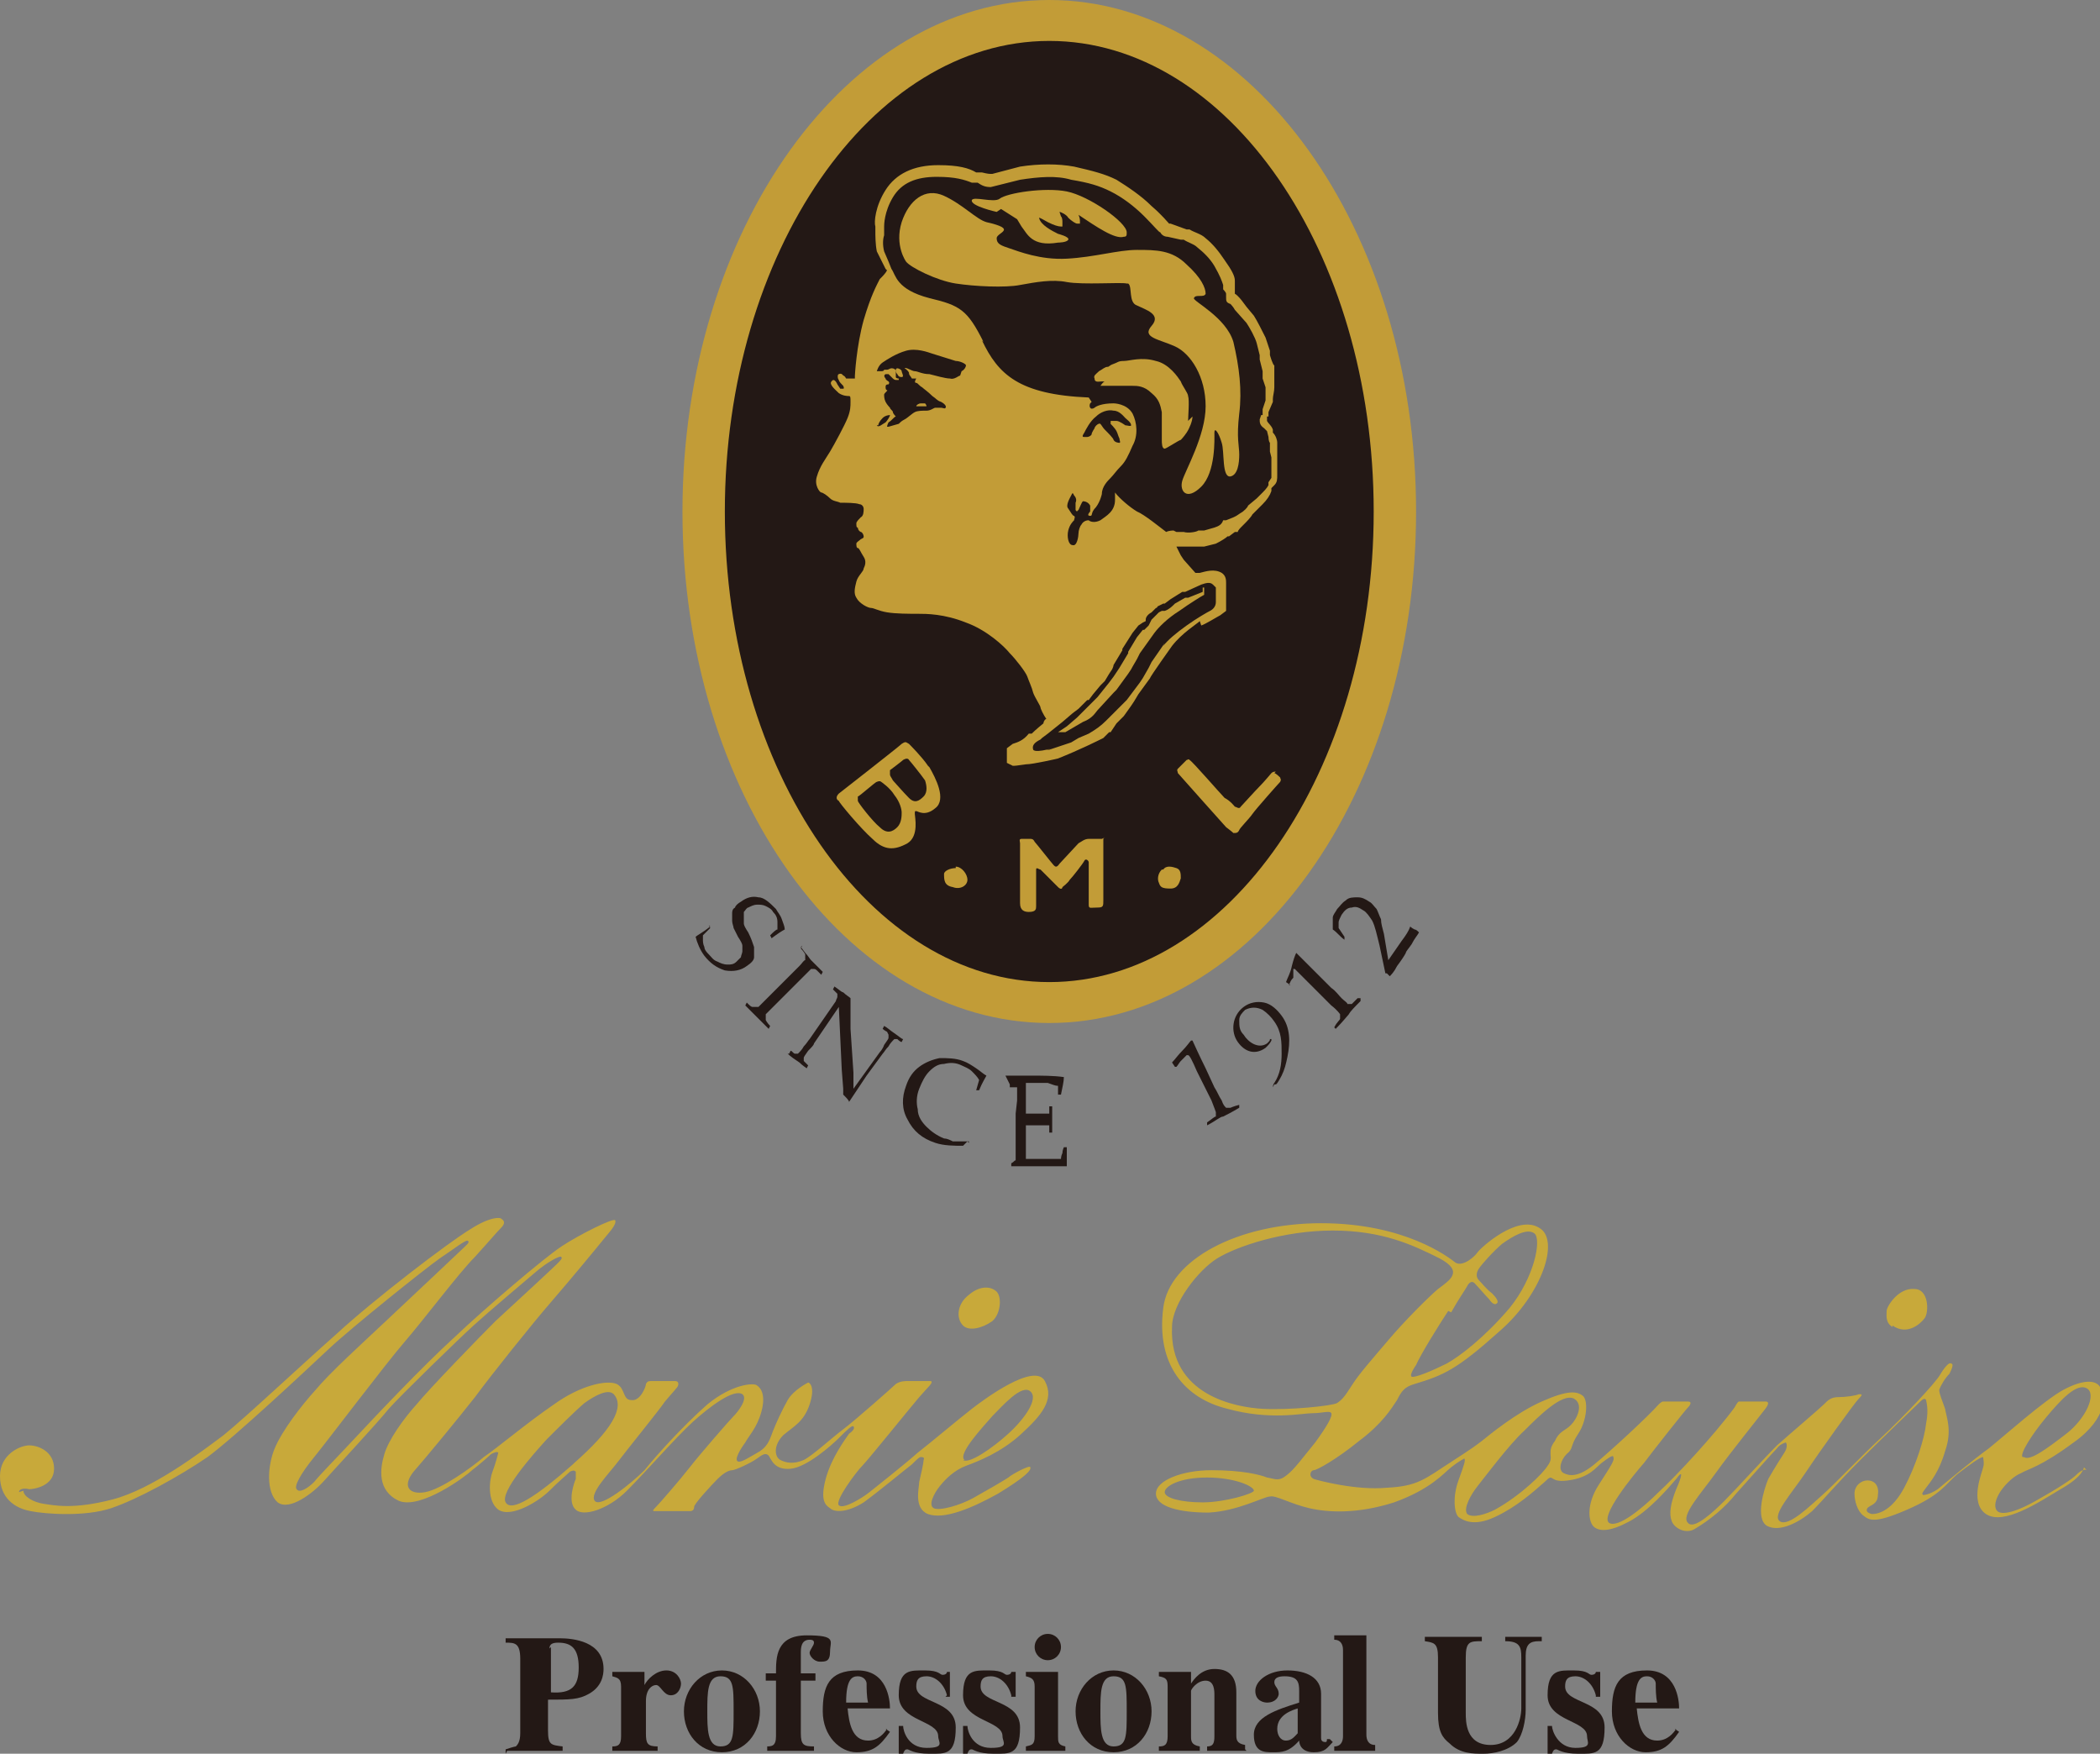 <?xml version="1.0" encoding="UTF-8"?>
<svg xmlns="http://www.w3.org/2000/svg" version="1.1" viewBox="0 0 143.7 120">
  <rect x="0" y="0" width="143.7" height="120" fill="#808080" stroke="none"/>
  <defs>
    <style>
      .cls-1 {
        fill: #c8a93a;
      }

      .cls-2, .cls-3 {
        fill: #231815;
      }

      .cls-4 {
        fill: #c29c37;
      }

      .cls-3 {
        stroke: #fff;
        stroke-width: 0px;
      }
    </style>
  </defs>
  <!-- Generator: Adobe Illustrator 28.7.4, SVG Export Plug-In . SVG Version: 1.2.0 Build 166)  -->
  <g>
    <g id="_レイヤー_1" data-name="レイヤー_1">
      <g id="_レイヤー_1-2" data-name="_レイヤー_1">
        <g>
          <g>
            <g>
              <path class="cls-2" d="M95.4,35c0,18.6-10.6,33.6-23.6,33.6s-23.6-15-23.6-33.6S58.7,1.4,71.8,1.4s23.6,15,23.6,33.6Z"/>
              <path class="cls-4" d="M46.7,35c0,19.3,11.2,35,25.1,35s25.1-15.7,25.1-35S85.6,0,71.8,0s-25.1,15.7-25.1,35ZM49.6,35c0-17.7,10-32.2,22.2-32.2s22.2,14.4,22.2,32.2-10,32.2-22.2,32.2-22.2-14.4-22.2-32.2Z"/>
              <g>
                <path class="cls-3" d="M48.5,63.3h0s.1.2.1.2h0c-.3.3-.4.4-.5.5,0,0,0,.2,0,.3,0,.1,0,.3.1.5,0,.2.2.4.3.5.2.2.3.4.6.5.2.1.4.2.7.2.2,0,.4,0,.6-.2.1-.1.2-.2.3-.3,0-.1.1-.3.1-.4s0-.3,0-.4c0-.1-.1-.3-.3-.6-.1-.2-.2-.4-.3-.6,0-.1-.1-.3-.1-.5,0-.2,0-.3,0-.5,0-.1,0-.3.2-.4,0-.1.2-.3.4-.4.4-.3.8-.4,1.2-.3.4,0,.8.4,1.2.8.1.2.3.4.4.7.1.3.2.5.2.7h0c-.2.1-.5.3-.9.6h0s-.1-.2-.1-.2h0c.2-.2.4-.4.5-.4,0,0,0-.2,0-.5,0-.3-.1-.5-.3-.7-.1-.2-.3-.3-.5-.4-.2-.1-.4-.1-.6-.1-.2,0-.4.1-.6.2-.1,0-.2.2-.3.3,0,.1,0,.2,0,.4,0,.1,0,.2,0,.4,0,.1.1.3.3.6.2.4.3.7.4,1,0,.2,0,.5,0,.7,0,.2-.2.4-.5.6-.4.3-.9.4-1.5.3-.6-.2-1-.5-1.4-1-.3-.4-.5-.9-.6-1.3h0c.1-.1.5-.3,1-.7Z"/>
                <path class="cls-3" d="M54.8,64.8l.3.4c.2.2.3.4.4.5,0,0,.3.3.8.8h0s-.1.2-.1.2h0c-.1-.1-.2-.2-.3-.3,0,0-.1-.1-.2-.1,0,0-.1,0-.2,0,0,0-.2.2-.3.3l-.6.6-1.3,1.3-.5.5c-.2.2-.3.3-.4.4,0,0,0,.1,0,.2,0,0,0,0,0,.2,0,0,.1.2.3.4h0s-.1.2-.1.2h0s-.2-.2-.5-.5c-.1-.1-.2-.2-.3-.3,0,0-.3-.3-.8-.8h0s.1-.2.1-.2h0c.2.2.3.3.4.3,0,0,.1,0,.2,0,0,0,0,0,.2,0,0,0,.2-.2.4-.4l.6-.6,1.3-1.3.5-.5c.2-.2.3-.4.4-.4,0,0,0-.1,0-.2,0,0,0,0,0-.2,0,0-.1-.2-.3-.4h0s.1-.2.1-.2c0,0,0,0,0,0Z"/>
                <path class="cls-3" d="M54,72.1h0c0,0,.1-.2.1-.2h0c.1,0,.2.2.3.2,0,0,.1,0,.2,0,0,0,0,0,.1-.1,0,0,.2-.2.3-.4.2-.2.3-.4.4-.5l1.8-2.6c0-.1.1-.2.1-.3,0,0,0-.2,0-.2,0,0-.2-.2-.3-.3h0s.1-.2.1-.2h0c.3.2.5.4.6.4.2.2.4.3.5.4v2.1c0,0,.2,3,.2,3,0,.4,0,.7,0,1.1l1.8-2.5c0,0,.2-.2.3-.5.2-.3.3-.4.3-.5,0,0,0-.1,0-.2,0,0,0,0-.1-.2,0,0-.2-.1-.3-.2h0s.1-.2.1-.2h0c.2.1.4.3.7.5.3.2.5.4.6.4h0c0,0-.1.2-.1.2h0c-.1,0-.3-.2-.3-.2,0,0-.1,0-.2,0,0,0,0,0-.1.1,0,0-.2.2-.3.4-.2.2-.3.4-.4.5l-1.1,1.5-.6.9c-.2.3-.4.6-.6.9,0-.1-.2-.3-.4-.5v-.4s-.1-1.3-.1-1.3l-.2-4.3-1.7,2.5c0,.1-.2.3-.4.5-.2.3-.3.4-.3.5,0,0,0,.1,0,.1,0,0,0,0,0,.1,0,0,.2.2.3.3h0s-.1.2-.1.2h0c0,0-.3-.2-.5-.4-.3-.2-.6-.4-.8-.6Z"/>
                <path class="cls-3" d="M66.2,78.1l-.3.3c-.6,0-1.3,0-1.9-.2-.9-.3-1.5-.8-1.9-1.6-.4-.7-.4-1.5-.1-2.3.2-.6.5-1,.9-1.3.4-.3.9-.5,1.4-.6.5,0,1.1,0,1.6.2.3.1.6.3.9.5.3.2.5.4.7.5h0c-.1.2-.3.5-.5,1h0s-.2,0-.2,0h0s.2-.7.2-.7c-.1-.2-.3-.4-.5-.6-.2-.2-.5-.3-.7-.4-.4-.2-.8-.2-1.2-.1-.4,0-.7.2-1,.5-.3.3-.5.7-.7,1.2-.2.5-.2,1-.1,1.4,0,.5.3.9.6,1.2.3.3.7.6,1.2.8.2,0,.4.1.6.2.2,0,.4,0,.6,0,.2,0,.3,0,.5,0h0q0,.1,0,.1Z"/>
                <path class="cls-3" d="M68.8,73.6h0c.9,0,1.4,0,1.7,0,.8,0,1.6,0,2.3.1h0c0,.3-.1.7-.2,1.2h0s-.2,0-.2,0h0c0,0,0,0,0,0,0-.2,0-.4,0-.6-.2,0-.4-.1-.7-.2-.3,0-.5,0-.7,0-.2,0-.5,0-.8,0v.6s0,.7,0,.7v.8c.2,0,.5,0,.7,0,.2,0,.4,0,.6,0,.2,0,.3,0,.3,0,0,0,0,0,0,0,0,0,0-.1,0-.3v-.2s0,0,0,0h.2s0,0,0,0c0,.3,0,.6,0,.9v.9s0,0,0,0h-.2s0,0,0,0v-.2c0-.2,0-.3,0-.3,0,0,0,0,0,0,0,0-.1,0-.3,0s-.4,0-.6,0c-.1,0-.4,0-.7,0,0,.2,0,.6,0,1.1,0,.6,0,1,0,1.2h.7c.6,0,1,0,1.2,0,.2,0,.3,0,.5,0,0,0,0-.2.1-.4,0-.2.1-.4.1-.4h0s.2,0,.2,0h0c0,.1,0,.3,0,.6,0,.3,0,.5,0,.7h0c-.5,0-1.1,0-1.9,0h-1.1c-.2,0-.5,0-.8,0h0s0-.2,0-.2h0c.2-.1.2-.2.3-.2,0,0,0-.2,0-.7,0-.4,0-.8,0-1v-1.5c0,0,.1-.9.1-.9,0-.2,0-.4,0-.5,0-.1,0-.2,0-.3,0,0,0,0,0-.1,0,0,0,0,0,0,0,0,0,0-.2,0h-.3s0,0,0,0v-.2s0,0,0,0Z"/>
                <path class="cls-3" d="M80.4,73h0s-.2-.3-.2-.3h0c.2-.2.4-.5.7-.8.3-.3.5-.6.6-.7h.1c.5,1.1.8,1.7.9,1.9l.6,1.3c.2.3.3.6.5.9.1.3.2.4.3.5,0,0,0,0,.1,0,0,0,.1,0,.2,0,0,0,.2-.1.6-.2h0s0,.2,0,.2h0c-.5.3-.9.5-1.1.6-.2,0-.5.3-1.1.6h0s0-.2,0-.2h0c.3-.2.5-.4.6-.4,0,0,0,0,0-.1,0,0,0-.1,0-.2,0,0-.1-.3-.3-.8-.2-.4-.3-.6-.3-.6l-.7-1.4c-.3-.7-.5-1.1-.6-1.1,0,0,0,0-.1,0,0,0,0,0,0,0,0,0,0,0-.1.1l-.3.3c-.1.1-.2.3-.3.4Z"/>
                <path class="cls-3" d="M88.3,67.4h0s-.3-.2-.3-.2h0c.1-.3.3-.6.4-1.1.1-.4.2-.7.3-.9h0c.8.8,1.3,1.3,1.4,1.4l1,1c.3.2.5.5.7.7.2.2.4.3.4.4,0,0,.1,0,.1,0,0,0,0,0,.2,0,0,0,.2-.2.4-.4h.2c0,.1,0,.2,0,.2-.4.4-.7.7-.8.9-.1.1-.4.5-.9,1h0s-.1-.1-.1-.1h0c.2-.4.4-.5.4-.6,0,0,0-.1,0-.1,0,0,0-.1,0-.2,0,0-.2-.3-.6-.6-.3-.3-.5-.5-.5-.5l-1.1-1.1c-.5-.5-.8-.8-.9-.9,0,0,0,0-.1,0,0,0,0,0,0,0,0,0,0,0,0,.2v.4c-.2.2-.2.3-.3.5h0Z"/>
                <path class="cls-3" d="M94.9,66.6h0s-.1,0-.1,0l-.4-1.9c-.2-.8-.3-1.3-.5-1.7-.2-.3-.4-.6-.6-.7-.3-.2-.5-.3-.8-.2-.3,0-.5.2-.7.5-.1.2-.2.4-.2.5,0,.2,0,.3,0,.4,0,0,.2.3.4.6h0s0,.2,0,.2h0c-.3-.2-.5-.5-.8-.7,0-.3,0-.6,0-.8,0-.2.2-.4.3-.6.2-.2.3-.4.6-.6.2-.2.5-.2.8-.2.3,0,.5.1.8.3.2.1.3.3.5.5.1.2.2.5.3.7,0,.3.1.6.2,1l.3,1.8.9-1.3c.3-.4.5-.7.6-1h0c0,0,.1.1.3.2.1,0,.2.1.3.2h0c-.1.2-.3.4-.5.8-.2.3-.4.5-.4.6-.1.2-.3.5-.6.9-.2.4-.4.6-.5.7h0Z"/>
                <path class="cls-2" d="M87.1,74.4s0-.2.1-.3c.4-.6.5-1.3.5-2,0-.8,0-1.5-.5-2.2-.2-.3-.5-.6-.8-.8-.4-.2-.8-.2-1.2,0-.2.2-.4.4-.4.7,0,.4,0,.7.3,1,.3.5,1,1,1.6.6.2-.2.2-.2.2-.3,0,0,0,0,.1,0,0,0,0,0,0,.1-.1.2-.2.3-.4.5-.7.5-1.4.3-1.9-.4-.5-.7-.4-1.8.4-2.4.4-.3.9-.4,1.4-.3.5.1.9.5,1.2.9.6.8.6,1.8.4,2.8-.1.5-.2.9-.4,1.3,0,0-.3.6-.4.6,0,0,0,0-.1,0h0Z"/>
              </g>
            </g>
            <g>
              <g>
                <path class="cls-4" d="M75.4,57.4c0,0,0,0-.1,0-.1,0-.5,0-.8,0-.3,0-.5.2-.7.3-.2.2-1.1,1.2-1.3,1.4-.2.3-.3.2-.4.1-.1-.1-1.2-1.5-1.3-1.6-.1-.2-.2-.2-.3-.2,0,0-.4,0-.6,0-.2,0-.1.2-.1.3,0,.1,0,.3,0,.5,0,.2,0,1,0,1.4,0,.4,0,1.7,0,2.2,0,.5.3.6.6.6.5,0,.5-.2.5-.4,0-.2,0-.4,0-.7,0-.3,0-1.6,0-1.8,0-.2.2,0,.3,0,0,0,1,1,1.2,1.2.2.2.3.1.3,0,0,0,.4-.3.5-.5.2-.2.9-1.1,1-1.3.1-.2.3,0,.3.1,0,.2,0,2.6,0,2.9,0,.3.1.2.6.2.4,0,.4-.1.4-.5,0-.3,0-4,0-4.1,0-.1,0-.2.1-.2Z"/>
                <g>
                  <path class="cls-4" d="M65.4,59.4c-.4,0-.8.2-.8.4,0,.4,0,.8.6.9.5.2,1-.1,1-.5,0-.4-.4-.9-.8-.9Z"/>
                  <path class="cls-4" d="M79.5,59.5c-.3.3-.3.7-.2.9.1.3.2.4.8.4.5,0,.6-.4.7-.7,0-.3,0-.6-.3-.7-.3-.1-.7-.2-.9.1Z"/>
                </g>
                <g>
                  <path class="cls-4" d="M63.5,52.4c-.4-.6-1.2-1.4-1.3-1.5-.2-.1-.2-.2-.5,0-.2.2-4.3,3.4-4.3,3.4-.2.2-.2.4,0,.5,0,.1,1.5,1.9,2.3,2.6.8.8,1.5.8,2.4.3.8-.5.5-1.8.5-2,0-.2,0-.2.1-.2s.6.4,1.3-.2c.8-.6,0-2.1-.4-2.8h0ZM61.4,56.6c-.3.3-.7.5-1.2,0-.5-.4-1.5-1.7-1.5-1.8,0,0,0-.2,0-.3.1,0,1.2-1,1.3-1,0,0,.2-.1.3,0,0,0,.6.4.9.9.4.5.5,1,.5,1.2,0,.2,0,.7-.3,1ZM63.2,54.5c-.3.3-.6.5-1,.1-.4-.4-1-1.1-1.1-1.2-.1-.2-.2-.3-.2-.4,0,0,0-.2,0-.3,0,0,.8-.6.9-.7,0,0,.3-.2.4,0,.1.1.9,1.1,1.1,1.4.1.3.2.8-.1,1.1Z"/>
                  <path class="cls-4" d="M87.3,52.8c-.1,0-.2,0-.3.1,0,0-.5.6-.8.9-.3.3-1.2,1.3-1.3,1.4-.1.2-.3,0-.4,0,0,0-.3-.4-.7-.6-.3-.3-2.2-2.5-2.4-2.6-.1-.1-.1,0-.2,0,0,0-.4.4-.6.6-.1.1,0,.2,0,.3,0,0,3.2,3.6,3.3,3.7,0,0,.4.3.5.4.2,0,.3,0,.4-.2,0-.1.7-.8.9-1.1.2-.3,1.8-2.1,1.9-2.2.1-.2,0-.2,0-.3,0,0-.3-.3-.4-.3Z"/>
                </g>
              </g>
              <g>
                <path class="cls-4" d="M63.2,27.6c-.1,0,0,0-.2,0-.1,0-.3.1-.3.2,0,0,0,0,.2,0s.1,0,.3,0c.1,0,.2,0,.2,0,0,0,0-.1-.1-.2Z"/>
                <path class="cls-4" d="M61.7,25.8c.2,0,0-.3,0-.4,0-.1-.2-.2-.3-.2-.1,0-.2.2,0,.4.1.2.2.2.3.2Z"/>
                <path class="cls-4" d="M82.2,42.8c.3-.1,1.1-.6,1.3-.7l.4-.3c0,0,0-.2,0-.3s0-.2,0-.2c0,0,0,0,0,0v-.3s0-.3,0-.3v-.8c0,0,0,0,0,0,0-.2,0-.5-.3-.7-.5-.3-1.1-.1-1.5,0h-.1c0,0-.1,0-.2,0,0,0-.8-.9-.8-.9,0,0,0,0,0,0l-.2-.3-.3-.6c.2,0,.3,0,.3,0,.3,0,1.1,0,1.4,0h.2s.8-.2.8-.2c.4-.2.7-.4.8-.5h.1c0,0,.4-.3.4-.3h.2c0-.1.2-.3.2-.3l.2-.2c.2-.2.5-.5.6-.7l.4-.4.3-.3c.3-.3.5-.6.6-.9v-.2c0,0,.2-.2.2-.2.2-.2.2-.4.2-.7v-1.2s0-.4,0-.4v-.6c0-.2-.1-.5-.3-.7v-.2c-.1-.3-.3-.4-.4-.6,0,0,0,0,0,0,0,0,0,0,0,0v-.3c.1,0,.1,0,.1,0v-.3c0,0,.3-.7.3-.7v-.2c0-.2.1-.5.1-.8s0-.1,0-.2c0,0,0-.6,0-.6v-.7c-.1,0-.3-.7-.3-.7v-.3c0,0-.3-.9-.3-.9-.2-.4-.6-1.2-.8-1.5l-.5-.6-.3-.4c0,0-.3-.4-.5-.5h0c0-.1,0-.5,0-.5h0c0-.1,0-.4,0-.4,0-.3-.2-.7-.7-1.4-.4-.6-.8-1.1-1.3-1.5-.3-.3-.8-.4-1.1-.6h-.2c0,0-1.1-.4-1.1-.4,0,0,0,0-.1,0,0,0,0,0,0,0-.1-.1-.5-.6-1.2-1.2-.7-.7-1.6-1.3-2.4-1.8-.8-.4-1.6-.6-2.9-.9-1.1-.2-2.4-.2-3.7,0l-1.9.5c-.2,0-.3,0-.7-.1h-.4c-.5-.3-1.2-.5-2.6-.5-1.7,0-2.9.6-3.6,1.7-.7,1.1-.8,2.2-.7,2.5v.2s0,.1,0,.1c0,.3,0,.9.1,1.4l.4.8.2.4c0,0,0,0,.1.1-.1.2-.3.4-.5.6-.2.4-.6,1.1-1.1,2.8-.5,1.8-.6,3.8-.6,3.8,0,.2,0,.2,0,.2,0,0-.1,0-.2,0,0,0-.1,0-.2,0,0,0-.1,0-.2,0,0,0-.1-.2-.2-.2,0,0-.1-.2-.3-.1-.1,0-.1.3,0,.4,0,.1.2.3.3.4,0,0,.1.2,0,.2,0,0-.1,0-.2,0,0,0-.2-.3-.2-.3,0,0-.2-.5-.4-.2-.2.2.3.6.5.8.3.2.6.2.7.2.1,0,.1.1.1.4s0,.6-.2,1.1c-.2.5-.9,1.8-1.2,2.3-.3.5-.7,1-.9,1.7-.2.6.2,1.1.3,1.1.1,0,.4.2.6.4.2.2.5.2.7.3.3,0,1.1,0,1.3.1.2,0,.3.2.3.3,0,.2,0,.5-.2.6-.1.1-.3.3-.3.4,0,.2,0,.3.1.3,0,0,0,.2.2.3.1,0,.2.2.2.3s0,.1-.2.2c-.1.1-.3.2-.3.3,0,.1,0,.3.1.3.1,0,.2.3.4.6.2.3.1.6,0,.8,0,.2-.4.5-.5.9-.1.4-.2.8,0,1.1.2.4.8.7,1,.7.2,0,.5.2,1.1.3.6.1,1.5.1,2.1.1.6,0,1.8,0,3.3.6,1.4.5,2.6,1.6,3,2.1.4.4,1.1,1.3,1.2,1.6.1.3.3.7.4,1.1.1.3.5.9.5,1,0,.1.2.5.4.8,0,0,0,0,0,0-.1,0-.2.2-.2.3,0,0-.5.4-.8.7h-.2c-.4.5-.8.6-1.1.7h0s-.4.3-.4.3v.5s0,.2,0,.2v.3c0,0,.4.2.4.2.2,0,.2,0,.9-.1.5,0,2.2-.4,2.2-.4,1.5-.6,2.7-1.2,3.1-1.4l.4-.4s0,0,0,0h.1c0,0,.2-.3.2-.3l.2-.3.5-.5s.5-.7.5-.7l.2-.3.3-.5.8-1.1h0c0-.1,1.5-2.2,1.5-2.2.7-.9,1.7-1.5,1.9-1.7h0ZM60.1,29.1c0-.1.1-.3.3-.5.2-.2.5-.2.5-.2,0,.1-.2.4-.3.5-.2.1-.5.4-.6.2ZM65.7,25.7c-.1,0-.4.3-.7.2-.3,0-1-.2-1.4-.3-.5,0-.8-.2-1-.2-.2,0-.6-.3-.7-.2,0,0,.2.1.3.3,0,.2.1.2.2.4,0,0,.2,0,.3,0,0,0-.2.3,0,.3.1,0,.2.2.4.3.1.1.4.3.7.6.3.2.3.3.6.4.2.1.4.3.3.4,0,.1-.2,0-.3,0-.1,0-.3,0-.4,0-.1,0-.3.2-.6.2-.3,0-.6,0-.8.1-.2.1-.5.4-.7.5-.2.1-.3.2-.4.3,0,0-.7.2-.7.2,0,0-.1,0-.1,0,0,0,0-.1.1-.3.2-.1.4-.4.5-.4,0,0-.2-.2-.2-.3s-.2-.2-.2-.3c0,0-.2-.2-.3-.4-.1-.2-.1-.4-.1-.5,0-.1.3-.3.2-.3,0,0-.1,0-.1-.2,0-.1,0-.2.2-.2,0,0,.1-.1,0-.2,0,0-.2-.1-.2-.2,0,0-.2-.2,0-.3,0,0,.2,0,.2,0,0,0,.2.2.3.3,0,0,.1.1.2.1s.2,0,.2,0c0,0,0-.1,0-.1s-.2,0-.2-.1c0,0,0-.1,0-.1,0,0,0-.1,0-.3,0-.1-.1-.2-.3-.2-.1,0-.2.1-.3.1,0,0-.1,0-.2,0,0,0,0,.1-.2.1-.1,0-.2,0-.3,0,0,0,.1-.4.4-.6.3-.2.9-.6,1.6-.8.7-.2,1.5.1,1.8.2.3.1,1.3.4,1.6.5.3,0,.7.2.7.3,0,.1-.1.3-.3.4ZM67.3,23.4c-1.1-2.2-1.6-2.5-3.7-3-2.3-.6-2.3-1.6-2.6-2l-.2-.5-.3-.7c-.1-.4-.1-.8,0-1.1h0v-.6c0-.1,0-1,.6-2,.6-1,1.6-1.4,3-1.4,1.3,0,1.9.2,2.4.4h.4c.3.2.5.3.9.3l.8-.2,1.2-.3c1.3-.2,2.5-.3,3.5,0,1.2.2,1.9.4,2.7.8.8.4,1.6,1,2.3,1.7.7.7,1,1.1,1.1,1.1h0c.1.2.3.3.5.3l.9.2h.2c.3.2.7.3.9.5.5.4.9.8,1.2,1.3.4.7.5,1,.6,1.3v.3c0,0,.2.2.2.3,0,0,0,0,0,0,0,0,0,.1,0,.2,0,.3,0,.4.3.5,0,0,.2.2.3.4l.8.9c.2.3.6,1,.7,1.4l.2.8v.3c0,0,.2.8.2.8v.5c0,0,.2.6.2.6,0,0,0,0,0,.1,0,.1,0,.4,0,.6v.2s-.2.6-.2.6v.4c-.1,0-.1,0-.1,0h0c0,0-.1.3-.1.3,0,0,0,0,0,0,0,.2,0,.4.3.6.1.1.1.1.2.2,0,0,.1.4.1.4,0,0,0,.3.1.4v.6c0,0,.1.4.1.4v1.1c0,.2,0,.2,0,.3l-.2.3v.2c-.1.2-.3.4-.5.6l-.3.3-.6.5c0,.1-.3.4-.5.5l-.3.2h0c0,0-.2.1-.2.1l-.5.2h-.2c-.1.3-.3.4-.6.5l-.7.2h-.4c-.1.1-.7.2-1,.1h-.5c0,0-.2-.1-.2-.1,0,0-.3,0-.5.1,0,0,0,0,0,0-.4-.3-1.5-1.2-2-1.4-.5-.3-1.2-.9-1.5-1.3,0,.2,0,.3,0,.5,0,.8-.6,1.1-1,1.4-.4.2-.7.1-.8,0-.2,0-.4.1-.5.3-.1.1-.2.4-.2.6,0,.2-.1.9-.4.8-.3,0-.4-.6-.3-1,.1-.4.3-.6.4-.7,0-.1.1-.2,0-.3-.1,0-.2-.2-.4-.5-.2-.2.1-.7.2-.9.1-.2.1-.2.2,0,.1.1.2.3.1.5,0,.2,0,.3,0,.5.2.2,0,.1.2,0,.1-.2.2-.5.3-.6.2,0,.4.1.5.3,0,.2,0,.4,0,.4s-.3.3,0,.3c.2,0,0-.2.4-.6.3-.4.4-.9.4-.9,0-.5.4-.9.6-1.1.2-.2.4-.5.7-.8.3-.3.5-.7.8-1.4.4-.7.3-1.6,0-2.2-.4-.7-1.3-.7-1.3-.7-.8,0-1.2.2-1.3.3-.3.2-.4-.1-.3-.3,0,0,0,0,.1-.1l-.2-.3c-4.8-.2-6.2-1.6-7.3-3.9h0ZM75.9,28.9c.1.1.4.4.5.6.1.2.1.3.2.5,0,.1.1.3,0,.3,0,0-.3,0-.4-.2,0-.1-.4-.5-.6-.7-.2-.2-.3-.5-.4-.4-.1,0-.3.2-.3.3,0,0-.2.3-.2.4,0,.1-.2.2-.3.2-.1,0-.2,0-.2,0-.1,0-.2,0,0-.3.1-.2.4-.8.8-1.1.3-.3.8-.5,1.2-.4.4,0,.7.4.8.5.1.1.4.3.4.5,0,.1-.3,0-.4,0,0,0-.4-.3-.6-.3-.2,0-.3,0-.4,0,0,0,0,0,0,.2ZM79.7,44l-.9,1.3-.2.4s-.4.7-.4.7c0,0-.2.3-.2.3,0,0-.9,1.2-.9,1.2l-.2.2s-1.2,1.2-1.2,1.2c-.4.4-.7.6-1.2.9l-.7.3s-.5.3-.5.3l-1.5.5h-.2c1-.3-.7.3-.9,0-.1-.3.1-.5.5-.7,0,0,.1-.1.1-.1l.4-.3s1-.8,1-.8l.7-.6.4-.3.3-.3s.3-.3.3-.3h.1c0,0,.3-.4.3-.4l.5-.6s.3-.3.3-.3l.3-.5s.2-.3.2-.3c0,0,.1-.2.1-.3,0,0,.3-.5.3-.5,0,0,.3-.5.3-.5,0,0,0-.1,0-.1,0,0,.7-1.1.7-1.1,0,0,.4-.5.4-.5l.3-.2s.2-.1.2-.1c0,0,0-.1,0-.1,0-.2.2-.4.4-.5,0,0,.3-.3.3-.3,0,0,.1,0,.1-.1,0,0,.4-.2.4-.2,0,0,.2,0,.1,0,0,0,.4-.3.4-.3,0,0,.8-.5.8-.5,0,0,.1,0,.2,0l1.1-.5c.3-.1.6-.2.8,0,0,0,.2.2.2.2,0,.2,0,.5,0,.7s0,.2,0,.3c0,.3-.2.5-.4.6-.2.1-.9.5-1.6,1-.7.5-1.3,1-1.6,1.4h0Z"/>
                <path class="cls-4" d="M68.5,14.3l1.1.7.3.5c.4.5.7,1.4,2.5,1.1,0,0,.6,0,.7-.2.1-.2-.7-.4-.7-.4-.4-.2-1.2-.6-1.3-1.1.1,0,.4.2.6.3.4.2.7.3.9.3h.1c0-.2,0-.2,0-.3,0-.1,0-.3-.1-.4,0,0-.1-.3-.1-.3.1,0,.5.2.6.4.2.2.5.4.6.4,0,0,.2,0,.2,0,0,0,0,0,0-.2,0,0,0-.2-.1-.4,1.2.8,2.5,1.7,3.1,1.5.2,0,.2-.1.2-.3,0-.7-2.6-2.5-4.1-2.8-1.5-.3-4.1.1-4.6.5-.4.3-1.8-.2-1.9.1-.1.4,1.7.8,1.7.8Z"/>
                <path class="cls-4" d="M77.2,19.4c.3.2,0,1.3.6,1.5.6.3,1.7.6,1,1.4-.7.8.5.9,1.6,1.4,1.1.5,2.1,2.1,2.1,4.1,0,2-1.4,4.4-1.6,5.1-.2.7.3,1.4,1.3.4,1-1,.9-3.3.9-3.7s.3,0,.5.7c.2.6,0,2.4.6,2.3.5-.1.6-.9.6-1.5s-.2-1.1,0-2.8c.2-1.6,0-3.2-.4-4.9-.5-1.7-2.8-2.8-2.7-3,.1-.3.7,0,.8-.3,0-.4-.3-1.1-1.3-2-1-1-2.1-1-3.4-1-1.3,0-2.9.5-4.8.6-1.8.1-3.3-.5-3.9-.7-.6-.2-.9-.3-.9-.7s1.5-.6-.7-1.1c-.7-.2-1.6-1.2-2.9-1.8-1.3-.6-2.4.3-2.9,1.8-.5,1.6.3,2.7.3,2.7.3.4,2.1,1.3,3.4,1.5,1.3.2,3.4.3,4.4.1,1.1-.2,2.2-.4,3.2-.2,1.1.2,3.7,0,4.1.1h0Z"/>
                <path class="cls-4" d="M81.3,28.8c0-.3.1-1.4,0-1.7,0-.2-.4-.7-.5-1-.2-.3-.8-1.2-1.7-1.4-1-.3-1.8,0-2.2,0-.4,0-.4.1-.7.2-.3.1-.3.2-.4.2-.2,0-.4.2-.6.3-.2.2-.4.3-.3.5,0,.3.3.2.5.2.1,0,.3,0,.3,0,0,0,0,0-.1,0-.1,0-.3.3-.3.3,0,0,.4,0,.5,0,.1,0,.5,0,.7,0s.7,0,1,0c.3,0,.8,0,1.3.5.5.4.6.8.7,1.3,0,.5,0,.9,0,1.1,0,.2,0,.6,0,.8,0,.2,0,.6.2.6.1,0,1-.6,1.1-.6,0,0,.2-.2.4-.5.2-.3.4-.8.4-1.1h0Z"/>
                <path class="cls-4" d="M82.3,40.5l-1,.4s-.2,0-.2,0c0,0-.7.4-.7.4-.2.2-.4.4-.7.5h-.2s-.2.1-.2.1h0c0,0-.5.5-.5.5,0,0-.1.2-.1.2,0,0-.1.2-.1.2,0,0-.3.3-.3.3,0,0-.1,0-.1,0,0,0-.4.5-.4.5,0,0-.6,1-.6,1,0,0,0,.1,0,.1,0,0-.6,1-.6,1l-.2.3s-.2.3-.2.3c0,0-.3.4-.3.4l-.4.5s-.4.5-.4.5l-.5.5s-.2.2-.2.2c0,0-.4.4-.4.4h0l-.3.3-.7.6-.6.4h.5s1.2-.7,1.2-.7c.5-.2.7-.4,1-.8,0,0,1.1-1.2,1.1-1.2,0,0,.2-.2.2-.2,0,0,.8-1.1.8-1.1l.2-.3s0,0,0,0c0,0,.1-.2.4-.7l.2-.4,1-1.4c.3-.4.9-1,1.7-1.5.7-.5,1.5-1,1.7-1.1h0s0,0,0,0v-.2s0-.3,0-.3c0,0-.1,0-.1,0Z"/>
              </g>
            </g>
          </g>
          <g>
            <g>
              <path class="cls-2" d="M37.6,112.8c0-.3.2-.4.6-.4.9,0,1.4.4,1.4,1.7s-.5,1.8-1.9,1.7v-3.1M34.7,119.8h3.8v-.3c-.8-.1-1-.1-1-1.1v-2.1c1.5,0,2.1,0,2.8-.4.9-.5,1-1.3,1-1.7,0-1.9-2.1-2.1-3-2.1h-3.7v.3c.6,0,1,0,1,1.1v5.1c0,.6-.2.8-.3.9,0,0-.1,0-.7.2v.3h0Z"/>
              <path class="cls-2" d="M45,119.8h-3.1v-.3c.4,0,.6-.1.6-.7v-3.4c0-.6-.3-.6-.6-.7v-.3h2.2v.9h0c.2-.4.8-1,1.5-1s1,.6,1,.9-.2.8-.7.8-.7-.7-1-.7-.7.3-.7,1.1v2.2c0,.7.1.9.8.9v.3h0Z"/>
              <path class="cls-2" d="M48.4,117.1c0-1.3,0-2.4.9-2.4s.9.7.9,2.4,0,2.4-.9,2.4-.9-1.2-.9-2.4M46.8,117.1c0,1.5,1,2.8,2.6,2.8s2.6-1.3,2.6-2.8-1.1-2.8-2.6-2.8-2.6,1.3-2.6,2.8Z"/>
              <path class="cls-2" d="M52.4,119.5c.4,0,.7,0,.7-.7v-3.8h-.7v-.5h.7c0-1.1,0-2.6,2.1-2.6s1.6.4,1.6,1.1-.3.7-.7.7-.7-.4-.7-.6.3-.5.3-.7-.2-.2-.3-.2c-.6,0-.6.6-.6.9v1.4h1v.5h-1v3.6c0,.8.2.9.9.9v.3h-3.2s0-.3,0-.3Z"/>
              <path class="cls-2" d="M57.9,116.5c0-1.6.4-1.8.8-1.8s.6.3.6.5c0,.3,0,.9.1,1.3h-1.5M60.7,118.3c-.2.3-.6.8-1.3.8-1.1,0-1.3-1.2-1.4-2.2h2.9c0-.6-.2-2.6-2.2-2.6s-2.4,1.1-2.4,2.8,1.2,2.8,2.3,2.8,1.6-.4,2.3-1.4c0,0-.3-.2-.3-.2Z"/>
              <path class="cls-2" d="M64.8,116c-.2-.8-.8-1.3-1.4-1.3s-.7.3-.7.7c0,1.2,2.7.9,2.7,2.8s-.7,1.8-1.8,1.8-1.4-.3-1.5-.3-.2,0-.3.3h-.3v-1.9h.3c0,.3.3,1.5,1.6,1.5s.8-.4.8-.8c0-1.1-2.7-1-2.7-2.8s.8-1.7,1.8-1.7,1,.3,1.2.3.3-.1.3-.2h.2v1.7h-.3Z"/>
              <path class="cls-2" d="M69.2,116c-.2-.8-.8-1.3-1.4-1.3s-.7.3-.7.7c0,1.2,2.7.9,2.7,2.8s-.7,1.8-1.8,1.8-1.4-.3-1.5-.3-.2,0-.3.3h-.3v-1.9h.3c0,.3.3,1.5,1.6,1.5s.8-.4.8-.8c0-1.1-2.7-1-2.7-2.8s.8-1.7,1.8-1.7,1,.3,1.2.3.3-.1.3-.2h.3v1.7h-.3,0Z"/>
              <path class="cls-2" d="M73,119.8h-2.8v-.3c.4-.1.6-.1.6-.7v-3.4c0-.5-.2-.6-.6-.7v-.3h2.2v4.4c0,.4,0,.6.5.7v.3M71.7,111.8c.5,0,.9.4.9.9s-.4.9-.9.9-.9-.4-.9-.9.4-.9.9-.9Z"/>
              <path class="cls-2" d="M75.3,117.1c0-1.3,0-2.4.9-2.4s.9.7.9,2.4,0,2.4-.9,2.4-.9-1.2-.9-2.4M73.6,117.1c0,1.5,1,2.8,2.6,2.8s2.6-1.3,2.6-2.8-1.1-2.8-2.6-2.8-2.6,1.3-2.6,2.8Z"/>
              <path class="cls-2" d="M85.3,119.8h-2.7v-.3c.4,0,.5-.2.5-.7v-2.8c0-.3,0-1-.6-1s-1,.6-1,.7v3.1c0,.3,0,.6.6.7v.3h-2.8v-.3c.4,0,.6-.1.6-.7v-3.4c0-.5-.1-.6-.6-.7v-.3h2.2v.8h0c.2-.3.7-1,1.6-1s1.5.4,1.5,1.6v2.9c0,.3,0,.6.6.7v.3Z"/>
              <path class="cls-2" d="M88.8,118.6c-.2.2-.4.5-.8.5s-.6-.4-.6-.8c0-1,1.1-1.3,1.4-1.4v1.7M90.9,119h-.1c0,.1,0,.2-.1.2-.3,0-.3-.2-.3-.3v-3c0-1.1-1-1.6-2.3-1.6s-2.2.7-2.2,1.4.6.8.8.8c.6,0,.8-.4.8-.6,0-.4-.3-.5-.3-.8s.3-.4.7-.4c.9,0,1,.4,1,1v.8c-1.6.5-3.1,1-3.1,2.2s.7,1.2,1.3,1.2,1.1,0,1.8-.8c0,.3.2.8,1,.8s.9-.3,1.3-.7l-.2-.2h0Z"/>
              <path class="cls-2" d="M94.1,119.8h-2.8v-.3c.5,0,.6-.4.6-.7v-5.9c0-.1,0-.7-.6-.7v-.3h2.2v6.8c0,.3.1.7.6.7v.3h0Z"/>
              <path class="cls-2" d="M105.3,112.3c-.6,0-.9.2-.9,1v3.7c0,.7-.2,1.7-.6,2.2-.6.6-1.6.8-2.3.8s-1.6,0-2.3-.7c-.5-.4-.8-.8-.8-2.1v-3.8c0-1-.3-1-.9-1.1v-.3h3.9v.3c-.8,0-1.1,0-1.1,1.1v3.8c0,.6,0,2.2,1.7,2.2s2.1-1.8,2.1-2.5v-3.5c0-.7-.1-1.1-1.1-1.1v-.3h2.5v.3h0Z"/>
              <path class="cls-2" d="M109.2,116c-.2-.8-.8-1.3-1.4-1.3s-.7.3-.7.7c0,1.2,2.7.9,2.7,2.8s-.7,1.8-1.8,1.8-1.4-.3-1.5-.3-.2,0-.3.3h-.3v-1.9h.3c0,.3.4,1.5,1.6,1.5s.8-.4.8-.8c0-1.1-2.7-1-2.7-2.8s.8-1.7,1.8-1.7,1,.3,1.2.3.3-.1.3-.2h.3v1.7h-.3Z"/>
              <path class="cls-2" d="M111.9,116.5c0-1.6.4-1.8.8-1.8s.6.3.6.5c0,.3,0,.9.1,1.3h-1.5M114.7,118.3c-.2.3-.6.8-1.3.8-1.1,0-1.3-1.2-1.4-2.2h2.9c0-.6-.2-2.6-2.2-2.6s-2.4,1.1-2.4,2.8,1.2,2.8,2.3,2.8,1.6-.4,2.3-1.4l-.3-.2Z"/>
            </g>
            <g>
              <path class="cls-1" d="M39.2,100.2c-2.5,2.2-4.2,3.3-4.6,2.6-.4-.7,1.8-3.2,2.8-4.3.8-.8,2-2,2.6-2.5.7-.5,1.6-1,2-.6.8.9-.2,2.5-2.7,4.7M1.3,102.1c0-.2.3-.3.7-.2.3,0,1.7-.2,1.7-1.4s-1.1-1.6-1.7-1.6S0,99.5,0,101c0,1.5,1,2.2,2.1,2.4,1,.2,3.7.4,5.5-.2,1.8-.6,4.7-2.2,6.6-3.5,1.9-1.4,6.7-5.9,8.3-7.4,1.6-1.5,6.6-5.5,7.6-6.2.9-.6,1.8-1.3,1.9-1.2.2.1-.1.3-.4.6-.2.2-3.5,3.3-5.2,4.9-1.7,1.6-3.8,3.5-4.8,4.7-1,1.1-2.3,2.8-2.8,4-.5,1.2-.6,3,.2,3.7.8.6,2.4-.6,3.2-1.5.8-.9,3.6-3.9,4.4-4.9.8-.9,4.7-4.7,5.8-5.7,1.1-1,3.6-3.1,4.3-3.7.7-.6,1.6-1.1,1.7-1,.1.1,0,.2-.3.5-.3.3-3,2.8-4.2,3.9-1.1,1.1-4.5,4.6-5.4,5.7-.9,1-1.9,2.4-2.2,3.4-.3,1-.5,2.5,1,3.2,1.5.6,4.6-1.7,5-2.1.4-.3,1.1-.9,1.3-1.1.2-.1.4-.2.5-.1,0,0-.2.8-.4,1.3-.2.5-.4,2,.4,2.6.9.6,2.8-.6,3.5-1.3.7-.7,1.2-1.1,1.4-1.3.2-.1.3-.1.4,0,0,0,0,.3,0,.5-.1.2-.6,1.6,0,2.1.5.5,2.2,0,3.5-1.3,1.3-1.3,3.3-3.6,4.5-4.7,1.1-1,2.8-2.3,3.4-1.9.4.3-.3,1.2-.6,1.5-.3.3-2.3,2.6-3,3.5-.7.9-2.1,2.5-2.3,2.7-.2.2-.3.3-.1.3s2.2,0,2.4,0,.3-.1.3-.3c0-.2,1.2-1.5,1.6-1.9.3-.3.7-.6,1-.6.2,0,1.3-.5,1.7-.8.4-.3.6-.4.8-.2.2.3.4,1,1.5.9,1.1-.1,2.8-1.6,3.3-2.1.5-.5.9-.9,1-.8.1.1,0,.3-.3.5-.2.3-1.2,1.6-1.6,3.1-.4,1.5,0,1.8.3,2,.3.3,1.2.3,2.3-.4,1.1-.8,2.9-2.3,3.3-2.6.3-.3.5-.5.6-.5.1,0,.3,0,.2.2,0,.2-.2,1.1-.3,1.5,0,.4-.4,1.8.6,2.2,1.1.4,3-.4,4.8-1.4,1.8-1.1,2.3-1.6,2.2-1.8,0-.2-1.3.5-1.5.7-.3.2-1.5.9-2.4,1.4-.9.5-2.3.9-2.7.7-.4-.2,0-1,.4-1.5.4-.5,1-1.1,1.8-1.4.8-.3,2.4-.9,3.8-2.2,1.3-1.2,2.3-2.3,1.6-3.6-.7-1.3-4.1,1.2-5,1.9-.9.7-2.8,2.3-3.7,3-.9.8-2.8,2.3-3.3,2.7-.5.4-1.8,1.2-2.1.9-.3-.3,1.2-2.3,1.6-2.7.4-.4,3.3-4,3.9-4.7.6-.7,1-1,.8-1.1-.3,0-1.4,0-1.6,0-.2,0-.5,0-.8.2-.2.2-2.8,2.5-3.6,3.1-.8.6-2.1,1.8-2.7,2.1-.7.3-1.2.2-1.6,0-.4-.2-.5-1,.2-1.7.7-.6,1.4-.9,1.8-2.1.4-1.2,0-1.5-.1-1.5,0,0-1,.5-1.4,1.2-.4.7-.8,1.6-1,2.1-.2.5-.3,1-.9,1.4-.7.4-1.3.8-1.5.7-.3-.1.2-.9.5-1.3.2-.4.8-1,1.1-2.1.3-1.1,0-1.6-.3-1.8-.2-.2-1.7-.1-3.4,1.3-1.7,1.5-3.5,3.5-4.3,4.5-.9.9-3,2.6-3.4,2.1-.4-.5,1-1.9,1.6-2.7.6-.8,2.8-3.5,3.2-4.1.5-.6.9-1,.9-1.1,0,0,.1-.3-.2-.3-.3,0-1.4,0-1.6,0s-.3,0-.4.2c0,.2-.4,1.2-1,1.1-.6,0-.4-.8-1-1.1-.7-.3-2.5.1-4.3,1.4-1.9,1.3-3.9,3-4.8,3.6-.8.7-2.9,2.2-4,2.4-1.1.2-1.6-.4-.8-1.4.8-.9,3.1-3.7,4.2-5.1,1.1-1.5,3.9-5,5.2-6.5,1.3-1.5,3.2-3.8,3.6-4.3.4-.5.9-1,.8-1.3-.1-.2-2.5,1-3.7,1.8-1.2.8-5.2,4.2-7.3,6.2-2.2,2-5.5,5.5-6.9,7-1.4,1.5-2.3,2.4-2.7,2.9-.4.4-1,.8-1.2.5-.2-.2.3-1.1,1.2-2.2.9-1.1,4.9-6.4,6.2-7.9,1.3-1.5,3.7-4.7,4.8-5.8,1-1.1,1.5-1.7,1.8-2,.3-.3.2-.5,0-.6,0-.1-.7-.2-2.1.7-1.5.9-6.6,4.8-9.2,7.2-2.6,2.3-6.1,5.6-7.7,6.9-1.6,1.2-4.9,3.7-7.6,4.4-2.7.7-4,.4-4.7.3-.7-.1-1.4-.5-1.4-.9M65.9,90.7c-.5-.5-.4-1.5.4-2.1.7-.6,1.4-.6,1.8-.3.5.3.4,1.6-.2,2.1-.7.5-1.6.7-2,.3M66,99.9c-.5-.4,1.3-2.3,1.9-3,.7-.7,2-2.2,2.6-1.7.6.5-.4,1.9-1.5,2.9-1.1,1-2.7,2.1-3.1,1.8Z"/>
              <path class="cls-1" d="M129.5,90.8c-.5-.3-.4-.8-.4-1.1,0-.3.8-1.6,1.9-1.5,1,0,1,1.6.7,2-.3.4-1.2,1.2-2.2.5M142.6,100.4c0,0,0,.6-1.6,1.5-1.5.9-3.9,2.5-5.1,1.7-1.2-.8-.2-3-.2-3.2.1-.2,0-.7,0-.7-.2,0-.9.5-1.8,1.2-.8.7-1.1,1.4-3.4,2.4-2.3,1-2.6.7-3,.4-.4-.3-.6-1-.6-1.5s.4-.9.9-.9c.5,0,.8.4.7,1,0,.6-.5.7-.6.8-.2.1-.3.4.2.5.5,0,1.4-.3,2.2-1.8.8-1.5,1.4-3.4,1.5-4.4.2-1,0-1.5,0-1.6-.1-.2-.3,0-.5.2-.2.2-2.4,2.3-4,3.9-1.6,1.6-2.5,2.7-3.3,3.5-.8.7-2.2,1.5-3.1,1-.8-.5-.2-2.5.1-3.2.4-.7.9-1.5,1.1-1.8.2-.3.2-.6.1-.7,0,0-.4.1-.6.4-.3.3-1.9,2.1-2.8,3.1-.8,1-1.8,1.8-2.8,2.4-.6.4-1.4,0-1.6-.5-.2-.5-.1-1.2.3-2.2.4-.9.5-1.4,0-.7-.6.7-1.9,2.2-3.2,2.9-1.3.7-2,.7-2.4.4-.4-.3-.6-1.5.3-2.9.9-1.4,1.1-1.7,1-1.9,0-.2-.4.1-.8.4-.4.3-.8,1-2.3,1.2-1.4.2-.9-.6-1.6.1-.8.7-1.9,1.7-3.4,2.4-1.5.7-2.2.2-2.5,0-.3-.3-.4-1.4,0-2.5.4-1.1.5-1.4.4-1.5,0,0-.4.2-.9.6-.5.4-1.4,1.5-3.9,2.4-2.5.8-4.5.7-5.8.4-1.3-.3-2.3-.9-2.7-.8-.4,0-2.2,1-4.2,1.1-2,0-3.6-.4-3.6-1.3,0-.9,1.8-1.6,3.8-1.6,2.1,0,3.3.3,3.8.5.6.1.8.3,1.4-.2.5-.4,1-1.1,1.9-2.2.8-1.1,1.2-1.8,1.1-2-.1-.2-.6,0-1.3,0-.7,0-2.9.5-5.8-.3-2.9-.7-4.9-3-4.4-6.9.4-3.3,5.1-5.8,10.8-5.8,5.7,0,8.7,2.3,9.2,2.7.5.3,1.3-.4,1.5-.7.2-.3,2.7-2.6,4.2-1.7,1.5.8.2,4.6-2.7,7.1-2.9,2.6-3.8,3-5.8,3.6-.7.2-.9.5-1.2,1.1-.4.6-1,1.6-2.6,2.8-1.6,1.3-2.9,2-3.1,2-.2,0-.4.4,0,.6.3.1,2.9.8,5,.6,2.1-.1,2.6-.6,4.3-1.7,1.7-1.1,1.8-1.2,2.2-1.5.5-.4,2.3-1.9,4.1-2.7,1.8-.8,2.4-.7,2.8-.4.4.3.3,1.7-.3,2.6-.6.9-.3,1-.8,1.4-.4.4-.6,1.1-.2,1.3.4.2,1,.3,2.1-.6,1.1-.9,3.7-3.3,4.4-4.1,0,0,.2-.2.3-.2s1.4,0,1.6,0,.4,0,.2.3c-.3.3-2.5,3.1-3.1,3.9-.7.8-3,3.6-2.4,4.1.6.4,2.3-1,3.4-2.1,1.2-1.1,3.8-3.9,5.2-5.8,0,0,.2-.4.3-.4s1.6,0,1.8,0,.3.1,0,.5c-.3.4-2.4,3-3.4,4.4-1,1.4-2.4,2.9-1.9,3.4.4.5,1.7-.7,2.5-1.5.8-.8,2.7-2.9,3.6-3.8.9-.8,2.9-2.5,3.2-2.8.3-.3.5-.5,1-.5.5,0,1.2-.1,1.4-.2.2,0,.3,0,0,.3-.3.3-2.6,3.5-3.6,5-1,1.5-2.4,3-1.8,3.4.6.4,2.1-1.1,2.9-1.8.8-.7,2.7-2.7,4-3.9,1.3-1.2,3.8-3.8,4.1-4.4.3-.5.6-.8.7-.7.2,0,.1.3-.1.7-.3.3-.6.8-.7,1.1,0,.3.2.7.4,1.3.1.6.5,1.5,0,2.9-.4,1.4-1,2.1-1.3,2.5-.3.4-.3.4-.2.5,0,0,.4,0,1-.4.6-.5,2.4-2,3.5-2.8,1-.8,3.8-3.3,5.1-4,1.3-.7,2.2-.7,2.5-.2.4.4.6,2.1-1.8,3.8-2.3,1.7-3.1,1.8-3.6,2.1-.5.2-1,.7-1.3,1.1-.3.4-.6,1-.4,1.4.2.4,1.1.3,2.7-.6,1.6-.9,2.5-1.5,2.8-1.8.3-.3.6-.4.7-.3M138.5,99.7c.4.3,1.6-.6,2.9-1.6,1.3-1,2.1-2.7,1.4-3.1-.7-.4-1.8.8-2.8,2-1,1.2-1.8,2.5-1.6,2.7M99.1,89.7c-.6.9-1.9,3-2.2,3.7,0,0-.5.7-.3.8.2.1,1.4-.4,2.4-.9.9-.5,2.6-1.8,4.3-3.8,1.7-2.1,2.2-4.7,1.7-5.1-.5-.4-1.5.2-2.2.7-.6.5-1.4,1.4-1.6,1.7-.2.3-.2.6,0,.8.2.2.5.6.9.9.3.3.5.6.3.7-.1.1-.3,0-.5-.3-.2-.2-.8-.9-1-1.1-.2-.2-.4,0-.5.2-.1.2-.6.9-1.1,1.8M91.5,96c.3-.2.5-.4,1-1.2.5-.8,1.4-1.8,2.5-3.1,1.1-1.3,2.7-2.9,3.4-3.5.8-.6,1.8-1.2.1-2.1-1.8-.9-3.9-1.9-7.3-1.9-3.4,0-6.6,1.1-7.9,1.9-1.3.8-3.1,3.1-3.1,4.7-.2,4.7,4.4,5.5,6.2,5.6,1.8.1,4.8-.2,5.1-.4M85.8,102c0-.3-1.3-.9-3.2-.9-1.9,0-2.9.6-2.9,1s1.1.7,2.6.7,3.5-.6,3.5-.8M106.5,98.4c.3-.5.6-.5,1-.9.4-.4.9-1.4.2-1.8-.8-.4-2.4,1.2-3.4,2.2-1,.9-2.8,3.3-3.2,3.8-.4.5-1,1.5-.7,1.9.4.3,1.3,0,1.9-.3,1.8-1,3.3-2.5,3.6-3,.3-.4.2-.6.2-.8,0-.3,0-.5.3-.9h0Z"/>
            </g>
          </g>
        </g>
      </g>
    </g>
  </g>
</svg>